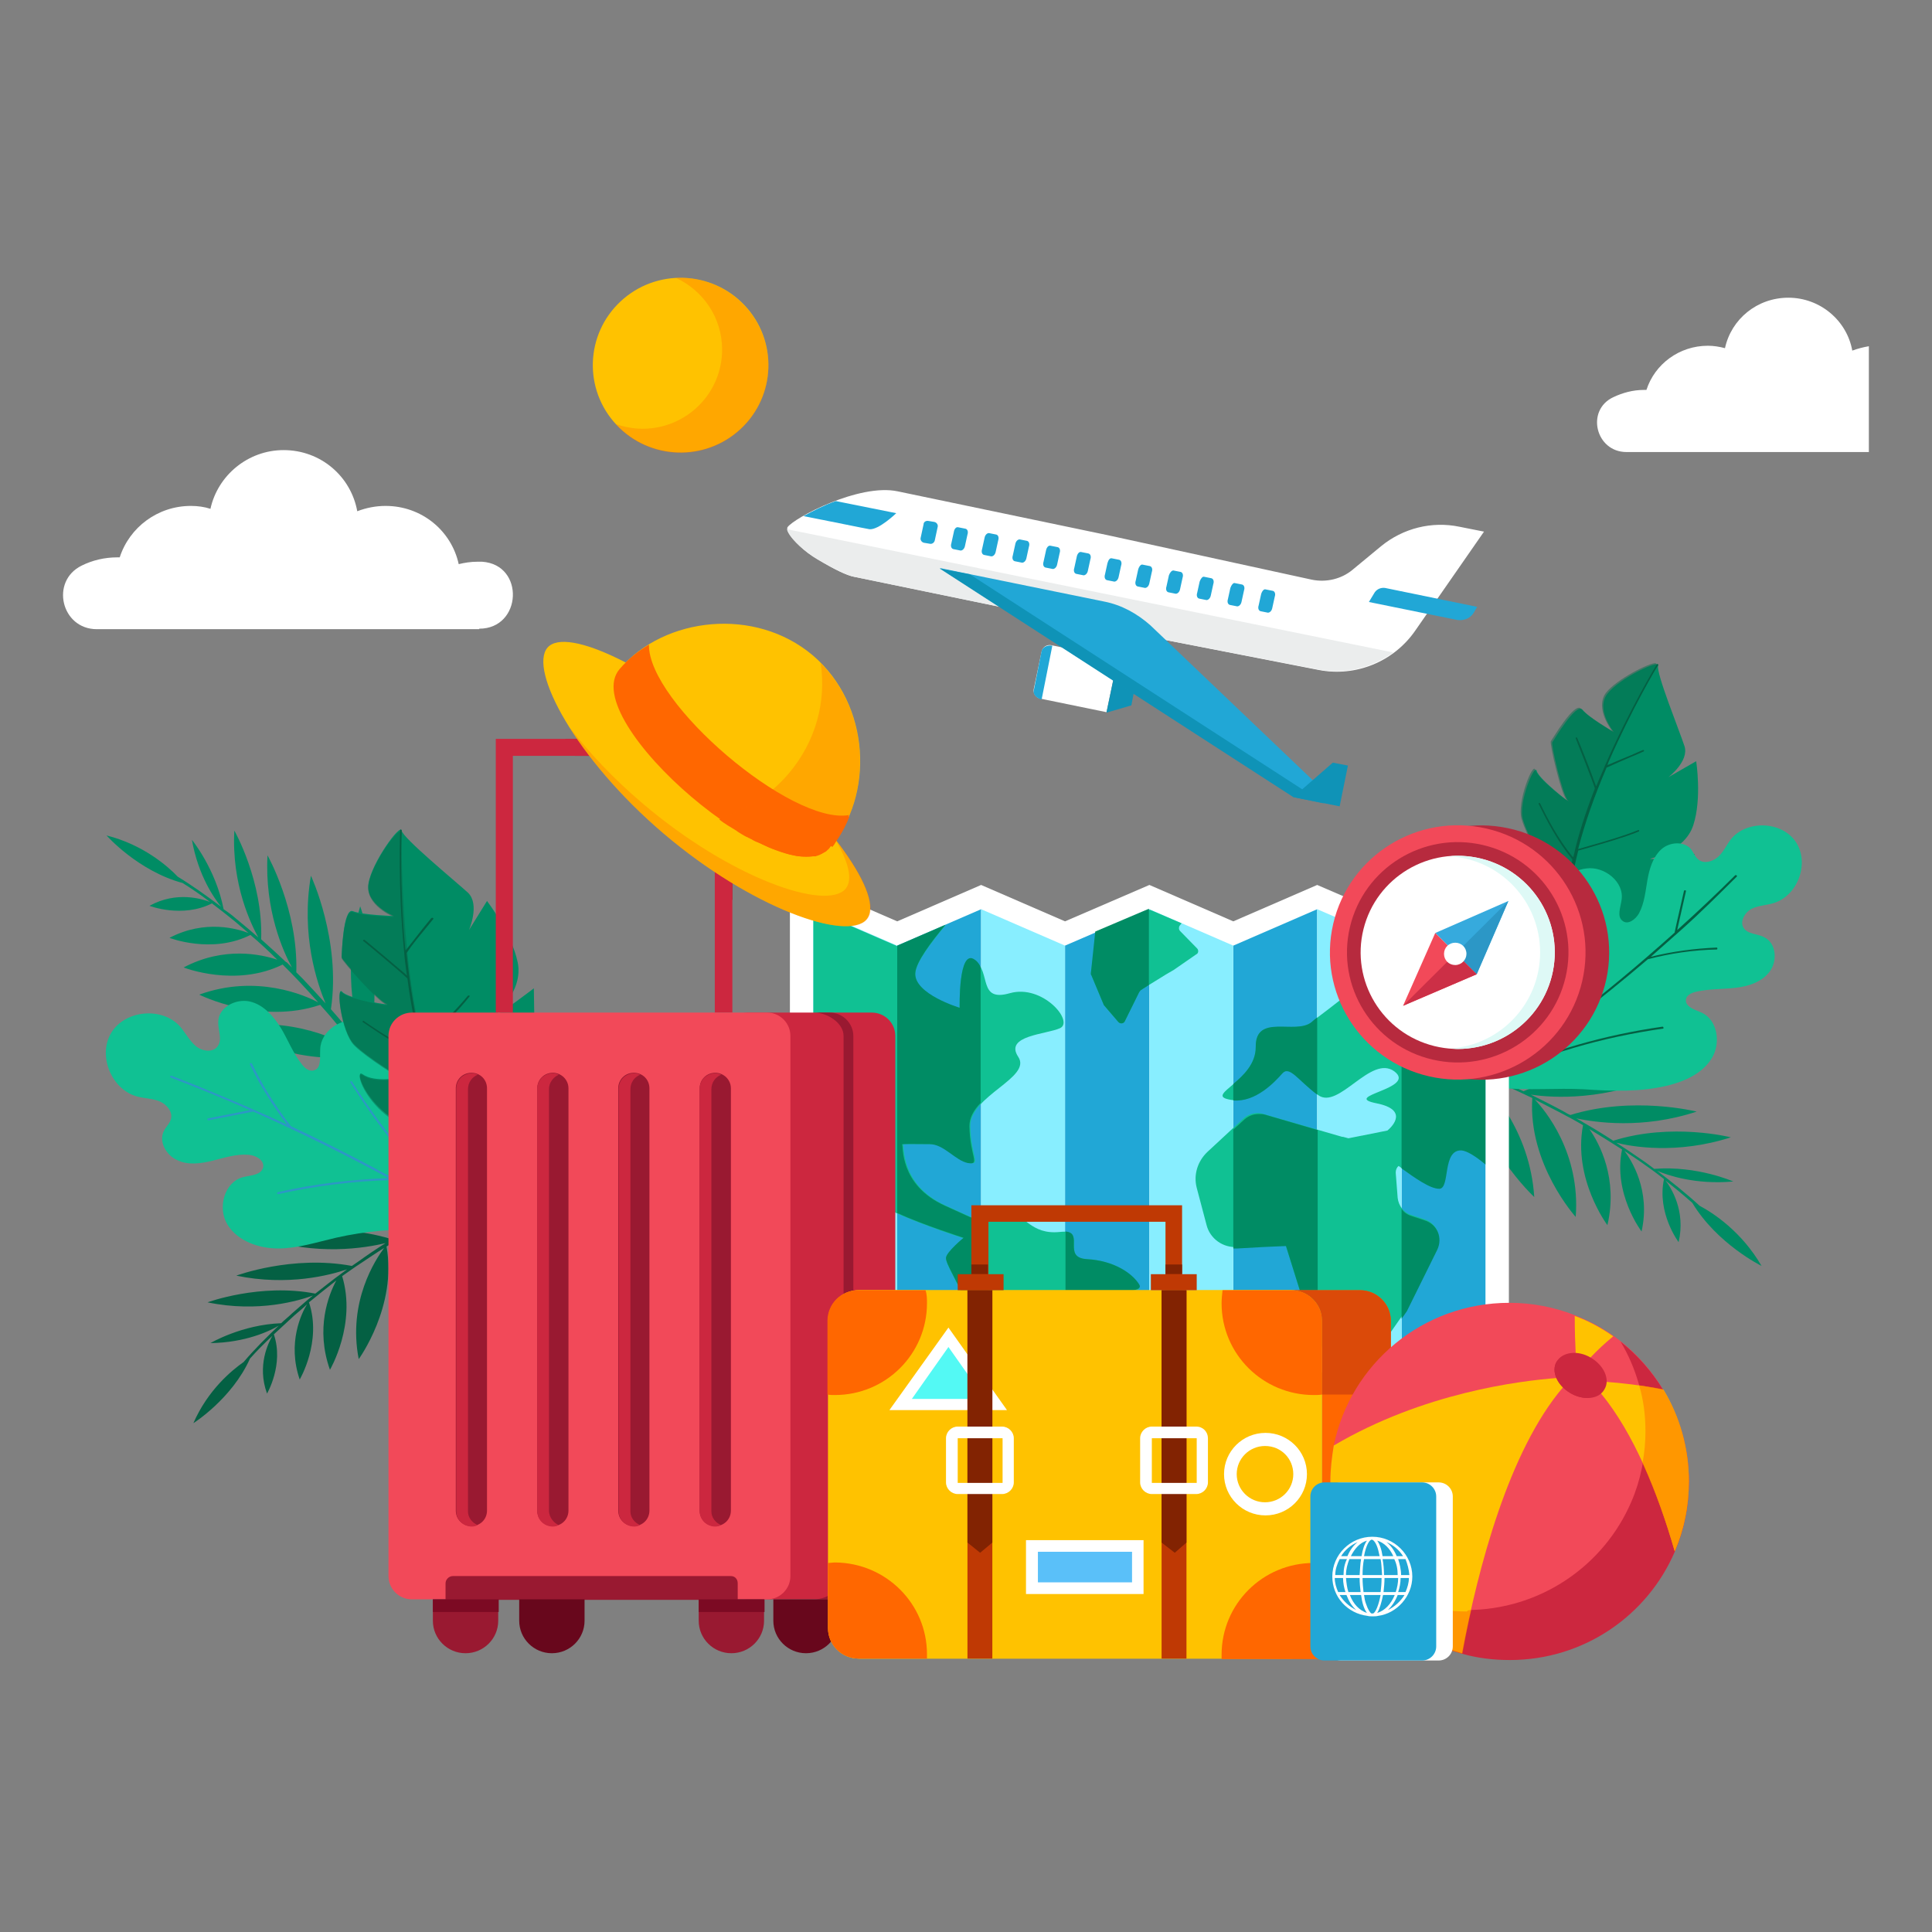 <svg width="306" height="306" viewBox="0 0 306 306" fill="none" xmlns="http://www.w3.org/2000/svg">
<rect x="0" y="0" width="306" height="306" fill="#808080" stroke="none"/>
<g clip-path="url(#clip0_1124_1801)">
<path d="M256.522 163.685C246.479 169.835 236.359 169.604 233.114 169.296L233.886 169.604C236.436 170.603 238.908 171.679 241.303 172.832C251.887 168.22 263.553 170.142 263.553 170.142C254.436 174.37 246.016 173.909 242.462 173.371C244.161 174.216 245.861 175.062 247.561 175.984C247.947 176.215 248.333 176.445 248.72 176.599C258.685 173.524 268.729 176.061 268.729 176.061C260.076 178.905 252.66 177.752 249.647 177.137C250.033 177.368 250.419 177.521 250.728 177.752C252.351 178.675 253.973 179.674 255.518 180.673C264.789 177.752 274.137 180.135 274.137 180.135C265.561 182.902 258.299 181.596 255.982 180.981C257.295 181.826 258.686 182.749 259.999 183.671C260.694 184.132 261.389 184.67 262.007 185.132C268.806 184.593 274.523 187.13 274.523 187.13C268.497 187.668 264.093 186.131 262.471 185.439C264.789 187.207 267.106 189.052 269.192 190.974C271.355 192.127 275.836 195.048 279.004 200.505C279.004 200.505 271.973 197.046 268.033 190.512C266.643 189.282 265.252 188.129 263.784 186.976C264.634 188.053 267.029 191.742 265.87 196.739C265.87 196.739 262.394 192.127 263.553 186.746C262.317 185.746 261.003 184.824 259.69 183.902C258.917 183.364 258.067 182.825 257.295 182.287C258.376 183.748 261.467 188.514 259.999 195.048C259.999 195.048 255.441 189.052 256.909 182.057C255.209 180.981 253.509 179.904 251.732 178.828C253.355 181.134 256.291 186.669 254.591 194.048C254.591 194.048 249.106 186.746 250.728 178.213C249.569 177.521 248.411 176.907 247.252 176.292C245.861 175.6 244.47 174.831 243.08 174.139C244.702 175.83 250.342 182.595 249.569 192.742C249.569 192.742 241.998 184.363 242.694 173.909C239.758 172.525 236.822 171.141 233.732 169.988L233.5 169.911C235.818 172.064 242.307 178.905 243.003 189.59C243.003 189.59 233.732 181.057 232.728 169.604L231.955 169.296C231.646 169.22 231.337 169.066 231.105 168.989L230.178 168.682L226.624 167.452C225.466 166.99 224.23 166.683 222.993 166.375L219.362 165.299L219.517 164.531L223.148 165.607C224.384 165.991 225.62 166.299 226.779 166.76L230.333 167.99L231.26 168.297C231.569 168.374 231.878 168.528 232.11 168.682L232.341 168.758C243.234 162.532 256.522 163.685 256.522 163.685Z" fill="#008C64"/>
<path d="M248.488 149.157C248.874 149.311 258.917 151.155 261.003 147.389L254.282 146.851C254.282 146.851 262.162 146.851 263.398 144.698C264.634 142.546 268.42 135.243 268.42 135.243C268.42 135.243 262.085 136.243 261.312 136.012C261.312 136.012 266.797 134.936 268.188 130.708C269.578 126.48 268.651 120.561 268.651 120.561L264.248 123.098C264.248 123.098 267.57 120.561 266.797 118.179C266.025 115.796 262.239 106.494 262.625 105.418C263.012 104.342 256.445 107.417 254.591 109.877C252.66 112.336 255.595 115.949 255.595 115.949C255.595 115.949 251.578 113.643 250.651 112.413C249.647 111.183 246.093 117.256 245.861 117.564C245.629 117.871 247.483 125.942 248.333 126.788C249.183 127.633 243.698 123.406 243.389 122.099C243.08 120.792 240.376 127.249 241.226 129.863C241.998 132.553 244.857 137.473 244.857 137.473C244.857 137.473 241.148 136.32 240.144 134.398C239.14 132.246 236.977 143.93 248.488 149.157Z" fill="#008C64"/>
<path opacity="0.49" d="M239.912 134.244C240.839 136.243 244.625 137.319 244.625 137.319C244.625 137.319 241.767 132.399 240.994 129.709C240.221 127.018 242.848 120.561 243.157 121.945C243.466 123.252 248.874 127.48 248.101 126.634C247.252 125.789 245.398 117.717 245.629 117.41C245.861 117.102 249.415 111.03 250.419 112.26C251.423 113.489 255.364 115.796 255.364 115.796C255.364 115.796 252.505 112.26 254.359 109.723C256.059 107.571 261.235 104.957 262.239 105.034L262.394 105.264C262.394 105.264 244.78 135.858 249.183 149.234C248.72 149.157 248.411 149.08 248.333 149.08C236.822 144.007 238.985 132.322 239.912 134.244Z" fill="#076D4D"/>
<path d="M248.951 149.157C249.028 149.157 249.106 149.08 249.106 149.003C248.256 145.236 248.488 140.47 249.956 134.782V134.705H250.033C250.574 134.551 251.114 134.398 251.655 134.244C254.282 133.475 257.063 132.707 259.535 131.707C259.613 131.707 259.613 131.63 259.613 131.554C259.613 131.477 259.535 131.477 259.535 131.477C259.535 131.477 259.535 131.477 259.458 131.477C256.986 132.476 254.282 133.245 251.578 134.013C251.114 134.167 250.728 134.244 250.265 134.398L249.956 134.475L250.033 134.167C251.037 130.324 252.505 126.096 254.436 121.637V121.561H254.514C255.672 121.023 257.063 120.408 258.531 119.793C259.149 119.562 259.767 119.255 260.308 119.024C260.308 119.024 260.385 119.024 260.385 118.947V118.87C260.385 118.793 260.308 118.793 260.308 118.793C260.308 118.793 260.308 118.793 260.231 118.793C259.613 119.024 258.994 119.331 258.454 119.562C257.295 120.023 256.059 120.561 254.977 121.023L254.591 121.176L254.745 120.715C258.531 112.106 262.548 105.418 262.625 105.341V105.264C262.625 105.264 262.625 105.188 262.548 105.188C262.548 105.188 262.548 105.188 262.471 105.188C262.394 105.188 262.394 105.187 262.394 105.264C262.316 105.341 258.067 112.413 254.205 121.253C253.818 122.252 253.355 123.175 252.969 124.174L252.814 124.559L252.66 124.174C251.964 122.176 250.033 117.333 249.801 116.872C249.801 116.795 249.724 116.795 249.724 116.795H249.647L249.569 116.872V116.948C249.878 117.717 252.273 123.79 252.582 124.789V124.866V124.943C251.114 128.709 249.956 132.322 249.26 135.474L249.183 135.781L248.951 135.551C246.788 132.86 245.166 129.786 243.93 127.249L243.852 127.172H243.775C243.698 127.172 243.698 127.249 243.698 127.326C245.011 130.016 246.711 133.245 248.951 136.012L249.029 136.089V136.243C247.947 141.316 247.792 145.621 248.565 149.08C248.797 149.157 248.874 149.157 248.951 149.157Z" fill="#046043"/>
<path d="M243.003 151.309C243.543 148.465 243.852 145.544 245.011 142.93C246.17 140.317 248.411 137.857 251.269 137.549C254.127 137.165 257.295 139.702 256.831 142.546C256.677 143.699 256.059 145.159 256.986 145.851C257.836 146.543 259.072 145.621 259.613 144.621C260.462 143.007 260.617 141.162 260.926 139.394C261.235 137.626 261.776 135.781 263.089 134.552C264.402 133.322 266.797 133.168 267.879 134.552C268.265 135.09 268.497 135.781 269.038 136.166C269.888 136.858 271.278 136.473 272.128 135.705C272.978 134.936 273.441 133.86 274.137 132.937C276.609 129.863 282.171 130.016 284.412 133.322C286.652 136.627 284.798 141.777 281.012 143.007C279.854 143.391 278.54 143.391 277.459 143.93C276.377 144.468 275.527 145.928 276.145 146.927C276.763 148.004 278.386 147.85 279.467 148.465C281.321 149.387 281.553 152.155 280.317 153.846C279.081 155.537 276.918 156.229 274.832 156.459C272.746 156.69 270.66 156.613 268.651 157.074C267.956 157.228 267.106 157.612 267.029 158.304C266.875 159.457 268.42 159.918 269.501 160.38C272.051 161.533 272.592 165.222 271.124 167.605C269.656 169.988 266.952 171.218 264.248 171.91C259.844 172.986 255.364 172.832 250.883 172.525C246.556 172.294 241.998 172.755 237.749 172.294C231.723 171.679 236.977 166.76 238.522 163.839C240.685 159.995 242.153 155.691 243.003 151.309Z" fill="#10C193"/>
<path d="M263.398 162.916C263.553 162.916 263.475 162.609 263.321 162.609C254.205 163.916 245.475 166.375 237.131 170.219C245.398 164.531 253.355 158.458 261.003 151.924C264.557 151.002 268.188 150.464 271.896 150.387C272.051 150.387 272.051 150.079 271.896 150.079C268.342 150.233 264.866 150.694 261.467 151.54C263.089 150.079 264.711 148.696 266.334 147.235C269.347 144.545 272.205 141.7 275.064 138.856C275.218 138.703 274.986 138.549 274.832 138.626C271.819 141.624 268.806 144.468 265.638 147.312C266.102 145.236 266.566 143.238 267.029 141.162C267.106 141.009 266.797 140.932 266.72 141.085C266.256 143.238 265.716 145.39 265.252 147.619C265.252 147.619 265.252 147.619 265.252 147.696C259.69 152.693 253.973 157.459 248.024 161.994C250.11 156.921 251.655 151.617 252.737 146.236C252.737 146.082 252.505 146.005 252.428 146.159C251.346 151.693 249.724 157.151 247.561 162.378C245.784 163.762 244.007 165.069 242.153 166.375C238.908 168.681 235.586 170.988 232.264 173.14C232.11 173.217 232.264 173.524 232.419 173.37C233.423 172.679 234.504 171.987 235.509 171.295H235.586C244.47 166.913 253.741 164.3 263.398 162.916Z" fill="#046043"/>
<path d="M47.16 189.436C56.971 194.048 66.165 192.818 69.1 192.204L68.482 192.588C66.242 193.741 64.156 194.971 62.07 196.278C51.95 193.126 41.443 196.047 41.443 196.047C50.173 198.968 57.821 197.661 61.066 196.893C59.598 197.815 58.13 198.814 56.74 199.814C56.431 200.044 56.044 200.275 55.735 200.505C46.31 198.737 37.426 202.043 37.426 202.043C45.615 203.734 52.259 201.966 54.963 201.043C54.654 201.274 54.345 201.505 54.036 201.735C52.645 202.735 51.332 203.811 49.941 204.887C41.211 203.196 32.868 206.271 32.868 206.271C40.979 207.962 47.469 205.963 49.555 205.194C48.396 206.117 47.314 207.116 46.233 208.039C45.692 208.577 45.074 209.038 44.533 209.576C38.276 209.807 33.331 212.728 33.331 212.728C38.894 212.651 42.756 210.806 44.147 209.96C42.215 211.805 40.284 213.727 38.584 215.725C36.73 217.032 32.945 220.107 30.627 225.411C30.627 225.411 36.73 221.568 39.589 215.187C40.67 213.957 41.907 212.728 43.143 211.575C42.525 212.651 40.67 216.264 42.293 220.722C42.293 220.722 44.997 216.11 43.374 211.344C44.456 210.345 45.538 209.345 46.619 208.346C47.314 207.731 48.01 207.193 48.628 206.578C47.778 207.962 45.46 212.651 47.469 218.493C47.469 218.493 51.023 212.497 48.937 206.271C50.327 205.118 51.795 203.964 53.263 202.811C52.027 205.118 49.941 210.421 52.259 216.955C52.259 216.955 56.508 209.73 54.19 202.12C55.194 201.428 56.121 200.736 57.203 200.044C58.362 199.275 59.598 198.43 60.834 197.661C59.521 199.429 55.04 206.117 56.817 215.264C56.817 215.264 62.92 206.886 61.22 197.431C63.77 195.816 66.319 194.356 69.023 192.972L69.178 192.895C67.246 195.048 62.07 201.966 62.534 211.882C62.534 211.882 70.105 203.196 69.873 192.588L70.491 192.204C70.723 192.05 71.032 191.896 71.264 191.819L72.036 191.435L75.126 189.974C76.131 189.436 77.212 189.052 78.294 188.591L81.461 187.284L81.23 186.669L77.985 188.053C76.903 188.514 75.822 188.975 74.817 189.436L71.65 190.974L70.877 191.358C70.646 191.512 70.337 191.665 70.105 191.742L69.873 191.819C59.289 187.053 47.16 189.436 47.16 189.436Z" fill="#046043"/>
<path d="M57.049 143.545C53.881 154.307 56.662 163.531 57.744 166.452L57.28 165.837C55.735 163.762 54.113 161.763 52.413 159.842C54.036 148.926 49.246 138.703 49.246 138.703C47.623 148.157 50.25 155.767 51.563 158.919C50.327 157.535 49.091 156.229 47.855 154.922C47.546 154.614 47.237 154.307 46.928 153.999C47.237 144.083 42.37 135.474 42.37 135.474C41.907 144.16 44.842 150.694 46.233 153.231C45.924 152.923 45.692 152.693 45.383 152.385C45.383 152.385 45.383 152.385 45.306 152.385C43.992 151.155 42.679 149.925 41.366 148.772C41.675 139.548 37.117 131.554 37.117 131.554C36.653 140.163 39.821 146.466 40.902 148.465C39.743 147.466 38.584 146.466 37.348 145.467C36.73 144.929 36.112 144.468 35.417 144.007C34.181 137.626 30.395 133.014 30.395 133.014C31.4 138.703 33.949 142.315 35.031 143.622C32.79 141.931 30.55 140.317 28.155 138.856C26.533 137.165 22.67 133.783 16.876 132.322C16.876 132.322 21.82 137.934 28.928 139.856C30.395 140.778 31.863 141.777 33.254 142.853C32.018 142.392 28 141.085 23.674 143.468C23.674 143.468 28.85 145.467 33.563 143.084C34.799 144.006 35.958 144.929 37.194 145.928C37.889 146.543 38.662 147.158 39.357 147.773C37.735 147.158 32.559 145.544 26.842 148.542C26.842 148.542 33.563 151.155 39.666 148.081C41.134 149.31 42.525 150.617 43.915 152.001C41.366 151.155 35.494 149.849 29.082 153.231C29.082 153.231 37.271 156.459 44.765 152.77C45.692 153.692 46.542 154.538 47.392 155.46C48.396 156.536 49.4 157.612 50.405 158.765C48.396 157.689 40.67 154.23 31.554 157.535C31.554 157.535 41.211 162.378 50.714 159.15C52.8 161.456 54.731 163.839 56.585 166.375L56.74 166.529C54.19 164.915 46.233 160.764 36.035 162.763C36.035 162.763 46.233 169.143 57.203 167.144L57.667 167.759C57.821 167.99 58.053 168.22 58.207 168.451L58.748 169.22L60.757 172.141C61.452 173.14 62.07 174.139 62.688 175.138L64.62 178.213L65.238 177.906L63.306 174.831C62.688 173.832 62.07 172.756 61.298 171.756L59.212 168.758L58.671 167.99C58.517 167.759 58.285 167.528 58.13 167.298L57.976 167.144C61.452 155.537 57.049 143.545 57.049 143.545Z" fill="#008C64"/>
<path d="M53.186 196.047C50.173 196.739 47.16 197.738 44.07 197.738C40.979 197.738 37.657 196.585 36.035 193.972C34.413 191.358 35.494 187.207 38.507 186.438C39.743 186.131 41.366 186.131 41.675 184.901C41.907 183.748 40.516 182.979 39.357 182.902C37.426 182.749 35.572 183.364 33.717 183.825C31.863 184.286 29.777 184.593 28.078 183.748C26.301 182.979 25.065 180.75 25.992 179.059C26.301 178.444 26.919 177.906 27.073 177.214C27.382 176.061 26.378 174.908 25.297 174.447C24.215 173.986 22.902 173.986 21.743 173.678C17.648 172.602 15.408 167.144 17.648 163.531C19.889 159.918 25.76 159.457 28.541 162.609C29.391 163.608 30.009 164.838 31.013 165.684C32.018 166.529 33.795 166.76 34.49 165.684C35.263 164.608 34.49 163.147 34.567 161.763C34.644 159.534 37.348 158.151 39.511 158.612C41.675 159.073 43.297 160.918 44.456 162.763C45.615 164.684 46.387 166.76 47.778 168.528C48.241 169.143 48.937 169.758 49.709 169.527C50.945 169.22 50.636 167.452 50.714 166.222C50.791 163.224 54.113 161.148 57.048 161.533C59.984 161.917 62.456 164.069 64.233 166.376C67.169 170.142 68.946 174.6 70.645 179.059C72.268 183.364 74.663 187.591 76.053 191.896C78.062 197.969 70.954 194.971 67.478 194.74C62.688 194.586 57.898 194.971 53.186 196.047Z" fill="#10C193"/>
<path d="M55.735 171.295C55.658 171.142 55.426 171.295 55.503 171.449C60.679 179.674 66.86 187.13 74.276 193.587C65.16 187.976 55.735 182.902 46.078 178.367C43.683 175.292 41.597 171.987 39.898 168.451C39.821 168.297 39.511 168.374 39.589 168.605C41.211 171.987 43.22 175.139 45.46 178.137C43.374 177.137 41.211 176.215 39.125 175.292C35.185 173.601 31.168 171.91 27.151 170.373C26.996 170.296 26.842 170.603 27.073 170.68C31.245 172.295 35.417 173.986 39.589 175.831C37.348 176.292 35.185 176.676 32.945 177.137C32.79 177.137 32.79 177.445 33.022 177.445C35.34 176.984 37.657 176.522 40.052 176.061C40.052 176.061 40.052 176.061 40.13 176.061C47.392 179.29 54.576 182.826 61.529 186.592C55.658 186.823 49.786 187.515 43.992 188.821C43.838 188.898 43.838 189.129 44.07 189.129C49.941 187.822 55.967 187.053 62.07 186.9C64.156 188.053 66.242 189.206 68.328 190.436C72.036 192.588 75.667 194.817 79.221 197.123C79.375 197.2 79.607 196.97 79.375 196.893C78.294 196.201 77.135 195.432 75.976 194.74C75.976 194.74 75.976 194.663 75.899 194.663C67.864 187.822 61.22 179.981 55.735 171.295Z" fill="#2C97C6"/>
<path d="M73.118 179.828C73.504 179.828 84.011 176.368 83.933 171.756L77.29 174.677C77.29 174.677 84.706 170.603 84.706 167.99C84.706 165.376 84.552 156.536 84.552 156.536C84.552 156.536 79.144 160.687 78.294 160.918C78.294 160.918 82.929 157.074 82.002 152.462C81.075 147.85 77.135 142.7 77.135 142.7L74.277 147.312C74.277 147.312 76.053 143.238 74.122 141.393C72.191 139.625 63.77 132.707 63.615 131.554C63.461 130.324 58.903 136.55 58.362 139.932C57.821 143.238 62.379 145.083 62.379 145.083C62.379 145.083 57.435 144.929 55.89 144.314C54.345 143.699 54.113 151.155 54.113 151.617C54.113 152.001 59.984 158.612 61.22 158.996C62.456 159.38 55.117 158.227 54.19 157.074C53.186 155.998 54.036 163.378 56.121 165.453C58.207 167.528 63.461 170.68 63.461 170.68C63.461 170.68 59.366 171.526 57.435 170.142C55.504 168.758 59.675 180.827 73.118 179.828Z" fill="#008C64"/>
<path opacity="0.49" d="M57.435 170.296C59.366 171.679 63.461 170.834 63.461 170.834C63.461 170.834 58.207 167.682 56.121 165.607C54.036 163.531 53.186 156.075 54.19 157.228C55.194 158.304 62.456 159.534 61.22 159.15C59.984 158.765 54.113 152.155 54.113 151.77C54.113 151.386 54.345 143.853 55.89 144.468C57.435 145.083 62.379 145.236 62.379 145.236C62.379 145.236 57.821 143.392 58.362 140.086C58.825 137.165 62.302 132.092 63.383 131.631L63.615 131.784C63.615 131.784 62.92 169.45 73.89 179.828C73.427 179.981 73.04 180.058 73.04 180.058C59.521 180.981 55.504 168.912 57.435 170.296Z" fill="#076D4D"/>
<path d="M73.581 179.674C73.659 179.597 73.659 179.52 73.581 179.443C70.877 176.368 68.637 171.756 67.014 165.684V165.607L67.092 165.53C67.478 165.145 67.942 164.684 68.328 164.3C70.414 162.224 72.577 160.072 74.354 157.843C74.431 157.766 74.354 157.689 74.354 157.689C74.354 157.689 74.276 157.612 74.199 157.689C74.199 157.689 74.199 157.689 74.122 157.689C72.345 159.841 70.182 161.994 68.096 164.069C67.71 164.377 67.401 164.761 67.092 165.069L66.86 165.299L66.783 164.992C65.701 160.918 64.929 156.229 64.388 151.002V150.925L64.465 150.848C65.238 149.695 66.242 148.465 67.323 147.158C67.787 146.62 68.173 146.082 68.637 145.544V145.467C68.637 145.467 68.637 145.39 68.56 145.39C68.56 145.39 68.482 145.313 68.405 145.39C68.405 145.39 68.405 145.39 68.328 145.39C67.864 145.928 67.478 146.466 67.014 147.004C66.165 148.08 65.315 149.157 64.542 150.156L64.233 150.54L64.156 150.002C63.229 140.009 63.615 131.631 63.615 131.554V131.477L63.538 131.4H63.461C63.383 131.4 63.383 131.477 63.383 131.477C63.383 131.554 62.997 140.394 64.001 150.694C64.079 151.847 64.233 152.923 64.388 154.076L64.465 154.538L64.156 154.23C62.456 152.77 58.13 149.157 57.744 148.849C57.744 148.849 57.667 148.849 57.589 148.849C57.589 148.849 57.589 148.849 57.512 148.926V149.003C57.512 149.003 57.512 149.08 57.589 149.08C58.285 149.618 63.615 154.076 64.465 154.922L64.542 154.999V155.076C65.083 159.38 65.933 163.301 66.86 166.683L66.937 167.067L66.628 166.913C63.229 165.453 60.139 163.454 57.589 161.686H57.512C57.512 161.686 57.435 161.686 57.435 161.763C57.435 161.84 57.435 161.917 57.512 161.917C60.216 163.762 63.383 165.914 66.937 167.298H67.014L67.092 167.452C68.637 172.755 70.8 176.83 73.272 179.674C73.504 179.674 73.504 179.674 73.581 179.674Z" fill="#046043"/>
<path d="M208.624 217.032L195.336 222.797L182.048 217.032L168.683 222.797L155.395 217.032L142.107 222.797L125.111 215.418V138.549L142.107 145.928L155.395 140.163L168.683 145.928L182.048 140.163L195.336 145.928L208.624 140.163L221.989 145.928L238.985 138.549V215.418L221.989 222.797L208.624 217.032Z" fill="white"/>
<path d="M155.395 144.007L142.107 149.772V218.877L155.395 213.189V144.007Z" fill="#21A7D6"/>
<path d="M128.819 144.007V213.189L142.107 218.877V149.772L128.819 144.007Z" fill="#88EEFF"/>
<path d="M182.048 144.007L168.683 149.772V218.877L182.048 213.189V144.007Z" fill="#21A7D6"/>
<path d="M155.395 144.007V213.189L168.683 218.877V149.772L155.395 144.007Z" fill="#88EEFF"/>
<path d="M208.624 144.007L195.336 149.772V218.877L208.624 213.189V144.007Z" fill="#21A7D6"/>
<path d="M182.048 144.007V213.189L195.336 218.877V149.772L182.048 144.007Z" fill="#88EEFF"/>
<path d="M235.277 144.007L221.989 149.772V218.877L235.277 213.189V144.007Z" fill="#21A7D6"/>
<path d="M208.624 144.007V213.189L221.989 218.877V149.772L208.624 144.007Z" fill="#88EEFF"/>
<path d="M189.619 150.233L186.915 147.466C186.683 147.235 186.683 146.851 186.838 146.62L187.147 146.236L182.125 144.083L173.627 147.696L172.777 154.153C172.777 154.307 172.777 154.384 172.855 154.461L174.013 157.228L174.786 159.073C174.786 159.15 174.863 159.227 174.863 159.227L177.104 161.84C177.413 162.225 178.031 162.148 178.185 161.687L180.426 157.151C180.503 157.074 180.58 156.921 180.657 156.844L181.739 156.152L184.597 154.384L185.911 153.615L189.465 151.155C189.851 151.002 189.851 150.464 189.619 150.233Z" fill="#10C193"/>
<path d="M172.159 199.429C167.91 199.199 172.391 194.586 167.833 195.125C163.275 195.586 162.348 192.357 159.567 191.896C156.863 191.435 154.854 193.126 154.777 193.203C154.236 192.972 152.845 192.357 149.832 190.974C142.493 187.668 143.266 181.365 143.034 181.288C142.802 181.134 145.043 181.211 147.36 181.211C149.678 181.211 151.455 183.825 153.463 184.209C155.472 184.517 153.773 183.21 153.695 178.367C153.618 173.524 163.507 170.68 161.266 167.375C159.026 163.993 165.747 163.839 167.91 162.84C170.151 161.763 165.129 155.844 159.953 157.305C154.854 158.765 157.017 154 154.391 152.078C151.764 150.156 151.996 159.688 151.996 159.688C151.996 159.688 144.811 157.536 144.965 154.23C145.043 152.462 147.515 149.234 149.755 146.543L142.107 149.849L128.819 144.083V177.522C130.21 181.134 130.905 184.209 132.373 185.67C134.536 187.745 135.772 182.826 135.772 182.826C135.772 182.826 137.008 189.359 140.33 191.281C143.729 193.28 152.614 196.124 152.614 196.124C152.614 196.124 149.91 198.353 149.832 199.275C149.755 200.198 151.687 203.119 152.845 205.963C154.004 208.807 156.785 208.5 158.871 210.191C159.798 210.883 159.412 212.804 158.64 214.726L168.683 219.031L168.915 218.954L171 213.881C171 213.881 177.876 212.881 176.022 208.423C174.168 203.888 181.43 205.271 180.348 203.58C179.344 201.658 176.408 199.66 172.159 199.429Z" fill="#10C193"/>
<path d="M221.989 149.772L219.208 148.619C217.045 150.54 215.654 152.232 216.349 152.77C218.358 154.384 210.246 159.842 207.697 161.917C205.07 163.993 198.812 160.533 198.89 165.837C198.967 171.141 190.855 173.371 194.641 174.139C198.426 174.985 201.825 171.372 203.062 169.988C204.298 168.605 205.534 171.064 208.778 173.447C212.023 175.83 217.122 166.99 220.83 169.681C224.539 172.448 212.178 173.601 218.049 174.754C222.993 175.753 220.676 178.29 219.749 179.059L213.568 180.289L212.718 180.058H212.641H212.564L200.126 176.445C199.817 176.368 199.508 176.292 199.199 176.292C198.349 176.292 197.576 176.599 196.958 177.137L194.641 179.289L191.241 182.441C189.696 183.902 189.001 186.054 189.542 188.129L191.087 193.971C191.628 196.201 193.714 197.661 195.954 197.507L200.049 197.277L203.602 197.123L206.152 205.271L207.774 210.268L208.624 212.958L216.504 216.34L218.281 213.804L219.44 212.189L222.762 207.424L227.552 197.738C228.479 195.893 227.552 193.741 225.62 193.126L223.534 192.434C222.298 192.05 221.526 190.974 221.371 189.744L221.062 185.746C221.062 185.285 221.217 184.901 221.526 184.67C223.457 186.054 226.393 188.283 227.938 188.129C229.637 187.976 228.324 181.903 231.414 182.057C232.264 182.134 233.655 182.979 235.2 184.286V143.93L221.989 149.772Z" fill="#10C193"/>
<path d="M172.777 154.153C172.777 154.307 172.777 154.384 172.855 154.461L174.013 157.228L174.786 159.073C174.786 159.15 174.863 159.227 174.863 159.227L177.104 161.84C177.413 162.225 178.031 162.148 178.185 161.686L180.426 157.151C180.503 157.074 180.58 156.921 180.657 156.844L181.739 156.152L181.971 155.998V143.93L173.473 147.543L172.777 154.153Z" fill="#008C64"/>
<path d="M154.391 152.001C151.764 150.079 151.996 159.611 151.996 159.611C151.996 159.611 144.811 157.459 144.965 154.153C145.043 152.385 147.515 149.157 149.755 146.466L142.107 149.772V192.127C146.124 193.971 152.614 196.047 152.614 196.047C152.614 196.047 149.91 198.276 149.832 199.198C149.755 200.121 151.687 203.042 152.845 205.886C153.386 207.27 154.313 207.885 155.318 208.346V192.741C154.931 192.972 154.7 193.203 154.622 193.203C154.082 192.972 152.691 192.357 149.678 190.974C142.339 187.668 143.111 181.365 142.879 181.288C142.648 181.134 144.888 181.211 147.206 181.211C149.523 181.211 151.3 183.825 153.309 184.209C155.318 184.516 153.618 183.21 153.541 178.367C153.541 176.983 154.236 175.83 155.318 174.677V153.231C155.163 152.77 154.854 152.308 154.391 152.001Z" fill="#008C64"/>
<path d="M172.159 199.429C168.219 199.199 171.696 195.278 168.76 195.048V218.877L168.992 218.8L171.078 213.727C171.078 213.727 177.954 212.727 176.099 208.269C174.245 203.734 181.507 205.117 180.426 203.426C179.344 201.658 176.408 199.66 172.159 199.429Z" fill="#008C64"/>
<path d="M198.89 165.837C198.89 168.528 196.881 170.373 195.336 171.68V174.293C198.89 174.601 201.903 171.372 203.061 170.065C204.22 168.682 205.534 171.065 208.624 173.371V161.148C208.238 161.456 207.929 161.687 207.697 161.917C205.147 163.916 198.812 160.457 198.89 165.837Z" fill="#008C64"/>
<path d="M199.353 176.445C198.503 176.445 197.731 176.753 197.113 177.291L195.336 178.905V197.738C195.568 197.738 195.799 197.738 196.031 197.738L200.126 197.507L203.68 197.354L206.229 205.502L207.851 210.498L208.701 213.112V178.982L200.28 176.522C199.971 176.445 199.662 176.445 199.353 176.445Z" fill="#008C64"/>
<path d="M221.989 149.772V185.055C223.921 186.438 226.547 188.36 228.015 188.283C229.715 188.129 228.401 182.057 231.492 182.211C232.341 182.287 233.732 183.133 235.277 184.44V144.083L221.989 149.772Z" fill="#008C64"/>
<path d="M225.62 193.28L223.534 192.588C222.839 192.357 222.298 191.973 221.989 191.435V208.884L222.839 207.654L227.629 197.969C228.556 196.047 227.629 193.895 225.62 193.28Z" fill="#008C64"/>
<path d="M254.609 154.071C256.385 143.089 248.878 132.754 237.841 130.987C226.805 129.219 216.418 136.689 214.641 147.671C212.865 158.652 220.372 168.987 231.409 170.755C242.446 172.522 252.833 165.052 254.609 154.071Z" fill="#B72A3E"/>
<path d="M250.593 155.428C253.133 144.596 246.367 133.767 235.481 131.24C224.595 128.713 213.712 135.445 211.172 146.276C208.632 157.108 215.398 167.937 226.284 170.464C237.17 172.991 248.053 166.259 250.593 155.428Z" fill="#F24959"/>
<path d="M247.959 154.799C250.162 145.415 244.303 136.03 234.871 133.837C225.439 131.645 216.007 137.475 213.804 146.86C211.6 156.244 217.46 165.629 226.892 167.822C236.323 170.014 245.755 164.184 247.959 154.799Z" fill="#B72A3E"/>
<path d="M245.804 154.511C247.845 146.311 242.817 138.017 234.575 135.987C226.333 133.957 217.998 138.959 215.957 147.16C213.917 155.36 218.944 163.654 227.186 165.684C235.428 167.714 243.764 162.712 245.804 154.511Z" fill="white"/>
<path d="M230.874 135.551C230.487 135.551 230.101 135.551 229.715 135.628C237.672 136.166 243.93 142.777 243.93 150.848C243.93 158.919 237.672 165.53 229.715 166.068C230.101 166.068 230.487 166.145 230.874 166.145C239.372 166.145 246.247 159.304 246.247 150.848C246.247 142.392 239.372 135.551 230.874 135.551Z" fill="#DEF9F6"/>
<path d="M233.887 154.307L238.908 142.7L227.32 147.773L233.887 154.307Z" fill="#36AADD"/>
<path d="M233.887 154.307L230.565 151.002L238.908 142.7L233.887 154.307Z" fill="#2C97C6"/>
<path d="M227.32 147.773L222.221 159.304L233.887 154.307L227.32 147.773Z" fill="#F24959"/>
<path d="M233.887 154.307L222.221 159.304L230.565 151.002L233.887 154.307Z" fill="#CC2F46"/>
<path d="M232.264 151.079C232.264 150.079 231.492 149.311 230.487 149.311C229.483 149.311 228.71 150.079 228.71 151.079C228.71 152.078 229.483 152.847 230.487 152.847C231.492 152.847 232.264 152.001 232.264 151.079Z" fill="white"/>
<path d="M101.625 117.026H89.496L91.041 119.716H103.479H113.291V140.855C114.218 141.47 115.145 142.008 115.994 142.546V117.026H101.625Z" fill="#991931"/>
<path d="M75.899 99.576C82.697 99.576 83.161 89.43 76.362 88.969C76.131 88.969 75.899 88.969 75.59 88.969C74.586 88.969 73.581 89.122 72.654 89.353C71.495 84.049 66.783 80.129 61.066 80.129C59.521 80.129 57.976 80.436 56.585 80.974C55.581 75.439 50.791 71.289 44.919 71.289C39.28 71.289 34.49 75.286 33.331 80.59C32.404 80.282 31.323 80.129 30.241 80.129C24.988 80.129 20.507 83.511 18.962 88.277C18.807 88.277 18.653 88.277 18.575 88.277C16.567 88.277 14.635 88.738 12.936 89.583C7.914 92.043 9.691 99.653 15.331 99.653H75.899V99.576Z" fill="white"/>
<path d="M296 54.839V71.596H257.604C252.737 71.596 251.114 64.985 255.518 62.91C256.986 62.218 258.608 61.757 260.385 61.757C260.54 61.757 260.617 61.757 260.771 61.757C262.085 57.683 265.948 54.762 270.506 54.762C271.433 54.762 272.36 54.915 273.21 55.146C274.214 50.534 278.308 47.152 283.253 47.152C288.274 47.152 292.523 50.764 293.373 55.53C294.223 55.223 295.073 54.992 296 54.839Z" fill="white"/>
<path d="M117.305 67.932C122.911 62.708 123.199 53.952 117.949 48.374C112.699 42.797 103.899 42.51 98.293 47.734C92.688 52.957 92.399 61.714 97.649 67.291C102.899 72.869 111.7 73.156 117.305 67.932Z" fill="#FFC200"/>
<path opacity="0.3" d="M107.805 44C107.574 44 107.265 44 107.033 44C111.359 45.999 114.372 50.303 114.372 55.377C114.372 62.295 108.733 67.906 101.78 67.906C100.234 67.906 98.767 67.599 97.453 67.138C100.003 69.982 103.711 71.75 107.805 71.75C115.454 71.75 121.711 65.523 121.711 57.913C121.711 50.303 115.454 44 107.805 44Z" fill="#FF6700"/>
<path d="M177.026 104.342L166.52 102.19C165.824 102.036 165.129 102.497 164.975 103.189L163.739 109.108C163.584 109.8 164.048 110.492 164.743 110.645L175.25 112.798L177.026 104.342Z" fill="white"/>
<path d="M166.674 102.267C165.902 102.113 165.129 102.497 164.975 103.112L163.738 109.339C163.584 109.953 164.125 110.568 164.975 110.799L166.674 102.267Z" fill="#21A7D6"/>
<path d="M177.027 104.342L180.117 106.956L179.19 111.721L175.25 112.875L177.027 104.342Z" fill="#0F93B7"/>
<path d="M142.184 77.822L175.327 84.74L207.774 91.812C210.015 92.274 212.409 91.736 214.186 90.275L218.744 86.508C222.221 83.664 226.779 82.511 231.183 83.434L235.045 84.202L224.152 99.884C220.753 104.803 214.727 107.263 208.856 106.11L171.464 98.808L135.308 91.351C134.227 91.198 132.141 90.198 129.514 88.584C128.433 87.969 127.506 87.277 126.733 86.508C124.802 84.74 124.57 83.818 124.724 83.511C125.729 82.05 136.081 76.516 142.184 77.822Z" fill="white"/>
<path d="M124.647 83.818C124.724 84.279 125.188 85.125 126.656 86.508C127.506 87.277 128.433 87.969 129.437 88.584C132.064 90.121 134.15 91.121 135.231 91.351L171.387 98.808L208.701 106.033C212.95 106.879 217.277 105.803 220.676 103.343L124.647 83.818Z" fill="#EBEDED"/>
<path d="M200.435 93.35L201.594 93.58C201.903 93.657 202.057 94.042 201.903 94.503L201.516 96.271C201.439 96.732 201.13 97.04 200.821 97.04L199.662 96.809C199.353 96.732 199.199 96.348 199.353 95.886L199.74 94.118C199.894 93.58 200.203 93.273 200.435 93.35Z" fill="#21A7D6"/>
<path d="M195.568 92.351L196.727 92.581C197.036 92.658 197.19 93.043 197.036 93.504L196.649 95.272C196.572 95.733 196.263 96.04 195.954 96.04L194.795 95.81C194.486 95.733 194.332 95.349 194.486 94.887L194.872 93.119C195.027 92.658 195.336 92.274 195.568 92.351Z" fill="#21A7D6"/>
<path d="M190.701 91.351L191.859 91.582C192.169 91.659 192.323 92.043 192.169 92.504L191.782 94.272C191.705 94.733 191.396 95.041 191.087 95.041L189.928 94.81C189.619 94.733 189.465 94.349 189.619 93.888L190.005 92.12C190.16 91.659 190.469 91.274 190.701 91.351Z" fill="#21A7D6"/>
<path d="M185.834 90.352L186.992 90.583C187.301 90.659 187.456 91.044 187.301 91.505L186.915 93.273C186.838 93.734 186.529 94.042 186.22 94.042L185.061 93.811C184.752 93.734 184.598 93.35 184.752 92.889L185.138 91.121C185.293 90.659 185.602 90.352 185.834 90.352Z" fill="#21A7D6"/>
<path d="M180.967 89.429L182.125 89.66C182.434 89.737 182.589 90.121 182.434 90.582L182.048 92.35C181.971 92.812 181.662 93.119 181.353 93.119L180.194 92.888C179.885 92.812 179.73 92.427 179.885 91.966L180.271 90.198C180.426 89.66 180.735 89.353 180.967 89.429Z" fill="#21A7D6"/>
<path d="M176.099 88.43L177.258 88.661C177.567 88.738 177.722 89.122 177.567 89.583L177.181 91.351C177.104 91.812 176.795 92.12 176.486 92.12L175.327 91.889C175.018 91.812 174.863 91.428 175.018 90.967L175.404 89.199C175.559 88.661 175.79 88.353 176.099 88.43Z" fill="#21A7D6"/>
<path d="M171.232 87.431L172.391 87.662C172.7 87.739 172.855 88.123 172.7 88.584L172.314 90.352C172.237 90.813 171.928 91.121 171.619 91.121L170.46 90.89C170.151 90.813 169.996 90.429 170.151 89.968L170.537 88.2C170.614 87.739 170.923 87.354 171.232 87.431Z" fill="#21A7D6"/>
<path d="M166.365 86.432L167.524 86.662C167.833 86.739 167.988 87.124 167.833 87.585L167.447 89.353C167.37 89.814 167.061 90.121 166.751 90.121L165.593 89.891C165.284 89.814 165.129 89.43 165.284 88.968L165.67 87.2C165.747 86.739 166.056 86.355 166.365 86.432Z" fill="#21A7D6"/>
<path d="M161.498 85.432L162.657 85.663C162.966 85.74 163.121 86.124 162.966 86.585L162.58 88.353C162.502 88.815 162.193 89.122 161.884 89.122L160.726 88.891C160.417 88.815 160.262 88.43 160.417 87.969L160.803 86.201C160.88 85.74 161.189 85.432 161.498 85.432Z" fill="#21A7D6"/>
<path d="M156.631 84.433L157.79 84.664C158.099 84.741 158.253 85.125 158.099 85.586L157.713 87.354C157.635 87.815 157.326 88.123 157.017 88.123L155.858 87.892C155.549 87.815 155.395 87.431 155.549 86.97L155.936 85.202C156.013 84.741 156.322 84.433 156.631 84.433Z" fill="#21A7D6"/>
<path d="M151.764 83.511L152.923 83.741C153.232 83.818 153.386 84.203 153.232 84.664L152.845 86.432C152.768 86.893 152.459 87.2 152.15 87.2L150.991 86.97C150.682 86.893 150.528 86.509 150.682 86.047L151.069 84.279C151.146 83.741 151.455 83.434 151.764 83.511Z" fill="#21A7D6"/>
<path d="M147.051 82.511L147.978 82.665C148.365 82.742 148.596 83.126 148.519 83.434L148.056 85.586C147.978 85.97 147.592 86.201 147.283 86.124L146.356 85.97C145.97 85.894 145.738 85.509 145.815 85.202L146.279 83.049C146.279 82.665 146.665 82.434 147.051 82.511Z" fill="#21A7D6"/>
<path d="M219.363 93.119L233.964 96.117L233.423 97.04C232.882 97.962 231.801 98.346 230.796 98.192L216.813 95.348L217.74 93.811C218.126 93.273 218.744 93.042 219.363 93.119Z" fill="#21A7D6"/>
<path d="M127.274 81.743C128.665 80.974 130.441 80.051 132.373 79.36L141.952 81.281C141.952 81.281 139.171 83.972 137.703 83.818C136.776 83.664 131.214 82.511 127.274 81.743Z" fill="#21A7D6"/>
<path d="M174.863 95.272L148.828 89.968L204.916 126.173L212.178 127.633L182.203 99.038C180.117 97.193 177.645 95.81 174.863 95.272Z" fill="#21A7D6"/>
<path d="M148.828 90.044L204.839 126.25L209.706 127.249L153.618 90.967L148.828 90.044Z" fill="#0F93B7"/>
<path d="M204.839 126.25L211.096 120.792L213.491 121.253L212.178 127.71L204.839 126.25Z" fill="#0F93B7"/>
<path d="M78.526 117.026V160.38H81.23V119.716H113.213V160.38H115.995V117.026H78.526Z" fill="#CC273F"/>
<path d="M118.544 160.38H138.09C140.098 160.38 141.798 161.994 141.798 164.07V249.625C141.798 251.623 140.176 253.315 138.09 253.315H118.544C116.535 253.315 114.836 251.7 114.836 249.625V164.07C114.913 162.071 116.535 160.38 118.544 160.38Z" fill="#CC273F"/>
<path d="M131.446 160.38H128.974C130.982 160.38 133.609 161.994 133.609 164.07V249.625C133.609 251.623 130.982 253.315 128.974 253.315H131.446C133.454 253.315 135.154 251.7 135.154 249.625V164.07C135.154 162.071 133.454 160.38 131.446 160.38Z" fill="#991931"/>
<path d="M121.48 160.38H65.238C63.229 160.38 61.529 161.994 61.529 164.07V249.625C61.529 251.623 63.152 253.315 65.238 253.315H121.48C123.488 253.315 125.188 251.7 125.188 249.625V164.07C125.188 162.071 123.566 160.38 121.48 160.38Z" fill="#F24959"/>
<path d="M115.763 249.625H71.727C71.109 249.625 70.568 250.163 70.568 250.778V253.391H116.844V250.778C116.844 250.086 116.381 249.625 115.763 249.625Z" fill="#991931"/>
<path d="M78.912 253.314H68.56V256.697C68.56 259.541 70.877 261.847 73.736 261.847C76.594 261.847 78.912 259.541 78.912 256.697V253.314Z" fill="#991931"/>
<path d="M92.586 253.314H82.234V256.697C82.234 259.541 84.552 261.847 87.41 261.847C90.269 261.847 92.586 259.541 92.586 256.697V253.314Z" fill="#68071C"/>
<path d="M132.914 253.314H122.484V256.697C122.484 259.541 124.802 261.847 127.66 261.847C130.519 261.847 132.836 259.541 132.836 256.697V253.314H132.914Z" fill="#68071C"/>
<path d="M78.989 253.314H68.56V255.313H78.989V253.314Z" fill="#7C0A23"/>
<path d="M121.093 253.314H110.664V256.697C110.664 259.541 112.982 261.847 115.84 261.847C118.699 261.847 121.016 259.541 121.016 256.697V253.314H121.093Z" fill="#991931"/>
<path d="M121.093 253.314H110.664V255.313H121.093V253.314Z" fill="#7C0A23"/>
<path d="M74.663 169.912C73.272 169.912 72.191 170.988 72.191 172.371V239.248C72.191 240.631 73.272 241.707 74.663 241.707C76.053 241.707 77.135 240.631 77.135 239.248V172.371C77.135 170.988 76.053 169.912 74.663 169.912Z" fill="#991931"/>
<path d="M87.564 169.912C86.174 169.912 85.092 170.988 85.092 172.371V239.248C85.092 240.631 86.174 241.707 87.564 241.707C88.955 241.707 90.037 240.631 90.037 239.248V172.371C90.037 170.988 88.878 169.912 87.564 169.912Z" fill="#991931"/>
<path d="M100.389 169.912C98.998 169.912 97.917 170.988 97.917 172.371V239.248C97.917 240.631 98.998 241.707 100.389 241.707C101.78 241.707 102.861 240.631 102.861 239.248V172.371C102.861 170.988 101.78 169.912 100.389 169.912Z" fill="#991931"/>
<path d="M113.291 169.912C111.9 169.912 110.818 170.988 110.818 172.371V239.248C110.818 240.631 111.9 241.707 113.291 241.707C114.681 241.707 115.763 240.631 115.763 239.248V172.371C115.763 170.988 114.604 169.912 113.291 169.912Z" fill="#991931"/>
<path d="M75.667 241.554C75.358 241.707 75.049 241.784 74.74 241.784C73.35 241.784 72.268 240.708 72.268 239.324V172.448C72.268 171.065 73.35 169.989 74.74 169.989C75.049 169.989 75.435 170.065 75.667 170.219C74.74 170.603 74.122 171.449 74.122 172.525V239.401C74.122 240.324 74.74 241.169 75.667 241.554Z" fill="#CC273F"/>
<path d="M88.492 241.554C88.183 241.707 87.874 241.784 87.565 241.784C86.174 241.784 85.092 240.708 85.092 239.324V172.448C85.092 171.065 86.174 169.989 87.565 169.989C87.874 169.989 88.26 170.065 88.492 170.219C87.642 170.603 86.947 171.449 86.947 172.525V239.401C87.024 240.324 87.642 241.169 88.492 241.554Z" fill="#CC273F"/>
<path d="M101.393 241.554C101.084 241.707 100.775 241.784 100.466 241.784C99.076 241.784 97.994 240.708 97.994 239.324V172.448C97.994 171.065 99.076 169.989 100.466 169.989C100.775 169.989 101.161 170.065 101.393 170.219C100.466 170.603 99.848 171.449 99.848 172.525V239.401C99.848 240.324 100.466 241.169 101.393 241.554Z" fill="#CC273F"/>
<path d="M114.218 241.554C113.909 241.707 113.6 241.784 113.291 241.784C111.9 241.784 110.818 240.708 110.818 239.324V172.448C110.818 171.065 111.9 169.989 113.291 169.989C113.6 169.989 113.986 170.065 114.218 170.219C113.291 170.603 112.673 171.449 112.673 172.525V239.401C112.673 240.324 113.291 241.169 114.218 241.554Z" fill="#CC273F"/>
<path d="M137.24 145.621C140.253 142.085 131.368 129.632 117.462 117.717C103.556 105.803 89.728 99.115 86.715 102.574C83.702 106.11 91.195 120.177 105.102 132.015C119.008 143.853 134.227 149.157 137.24 145.621Z" fill="#FFC200"/>
<path opacity="0.3" d="M132.064 132.553C134.381 136.397 135.154 139.318 133.918 140.778C130.905 144.314 115.763 139.164 101.779 127.249C97.144 123.329 93.204 119.101 90.191 115.181C93.436 120.408 98.612 126.481 105.179 132.092C119.162 143.93 134.304 149.157 137.317 145.621C139.017 143.622 136.854 138.626 132.064 132.553Z" fill="#FF6700"/>
<path d="M131.446 134.167C124.415 142.316 91.195 114.028 98.226 105.88C105.256 97.731 119.548 96.04 128.742 103.804C137.935 111.645 138.476 126.019 131.446 134.167Z" fill="#FFC200"/>
<path d="M102.784 102.113C101.084 103.112 99.539 104.342 98.148 105.956C91.118 114.105 124.415 142.392 131.368 134.244C132.682 132.707 133.686 130.939 134.459 129.094C125.342 130.708 102.629 111.337 102.784 102.113Z" fill="#FF6700"/>
<path d="M131.446 134.168C131.446 134.244 131.368 134.244 131.368 134.321C131.368 134.321 131.368 134.321 131.291 134.398C131.291 134.475 131.214 134.475 131.137 134.552C131.059 134.629 131.059 134.629 130.982 134.706C130.905 134.783 130.905 134.783 130.828 134.859C130.75 134.859 130.75 134.936 130.673 134.936C130.596 134.936 130.596 135.013 130.519 135.013C130.364 135.09 130.132 135.244 129.978 135.321C129.901 135.321 129.823 135.397 129.823 135.397C129.669 135.474 129.514 135.474 129.437 135.551C129.36 135.551 129.283 135.551 129.205 135.628C129.128 135.628 129.051 135.628 129.051 135.628C129.051 135.628 129.051 135.628 128.974 135.628C128.896 135.628 128.819 135.628 128.742 135.628C128.664 135.628 128.587 135.628 128.51 135.628C128.51 135.628 128.51 135.628 128.433 135.628C128.355 135.628 128.278 135.628 128.278 135.628C128.201 135.628 128.124 135.628 128.046 135.628C127.815 135.628 127.583 135.628 127.274 135.628C127.197 135.628 127.119 135.628 127.042 135.628C126.965 135.628 126.888 135.628 126.81 135.628C125.806 135.551 124.647 135.244 123.411 134.783C123.334 134.783 123.334 134.783 123.257 134.706C123.102 134.629 122.948 134.552 122.716 134.552C122.639 134.552 122.561 134.475 122.484 134.475C122.407 134.475 122.33 134.398 122.252 134.398C122.098 134.321 122.021 134.321 121.866 134.244C121.557 134.091 121.325 134.014 121.016 133.86C120.939 133.783 120.784 133.783 120.707 133.706C120.553 133.629 120.475 133.553 120.321 133.553C120.166 133.476 120.012 133.399 119.78 133.322C119.548 133.245 119.317 133.091 119.162 133.015C119.085 132.938 118.93 132.861 118.853 132.861C118.776 132.784 118.621 132.707 118.544 132.707C118.467 132.63 118.312 132.553 118.235 132.553C117.771 132.323 117.308 132.015 116.922 131.785C116.844 131.708 116.69 131.631 116.613 131.554C116.149 131.247 115.686 131.016 115.222 130.708C114.99 130.555 114.759 130.401 114.527 130.247C114.449 130.17 114.295 130.094 114.218 130.017L113.909 129.786C116.999 128.94 119.935 127.48 122.484 125.328C127.119 128.172 131.523 129.863 134.536 129.325C134.072 130.555 133.454 131.708 132.759 132.784C132.682 132.861 132.682 132.938 132.605 133.015C132.527 133.091 132.45 133.168 132.45 133.245C132.373 133.322 132.373 133.399 132.296 133.476C132.296 133.553 132.218 133.553 132.218 133.629C132.141 133.706 132.141 133.783 132.064 133.86C131.986 133.937 131.909 134.014 131.832 134.168C131.677 133.937 131.523 134.014 131.446 134.168Z" fill="#FF6700"/>
<path opacity="0.3" d="M129.978 105.034C130.905 111.107 129.205 117.487 124.879 122.56C121.866 126.096 118.003 128.402 113.831 129.555C121.016 134.706 128.51 137.627 131.446 134.244C138.09 126.404 137.935 113.029 129.978 105.034Z" fill="#FF6700"/>
<path d="M153.85 190.897V204.349H156.554V193.51H184.597V204.349H187.224V190.897H153.85Z" fill="#BF3904"/>
<path d="M220.289 209.192V257.85C220.289 260.54 218.126 262.693 215.422 262.693H204.529C207.233 262.693 209.396 260.54 209.396 257.85V209.192C209.396 206.501 207.233 204.349 204.529 204.349H215.422C218.049 204.349 220.289 206.501 220.289 209.192Z" fill="#FF6700"/>
<path d="M204.452 262.693H136.004C133.3 262.693 131.137 260.54 131.137 257.85V209.192C131.137 206.501 133.3 204.349 136.004 204.349H204.452C207.156 204.349 209.319 206.501 209.319 209.192V257.85C209.396 260.54 207.156 262.693 204.452 262.693Z" fill="#FFC200"/>
<path d="M209.396 209.192V257.85C209.396 260.54 207.233 262.693 204.529 262.693H136.081C133.377 262.693 131.214 260.54 131.214 257.85V209.192C131.214 206.501 133.377 204.349 136.081 204.349H204.529C207.156 204.349 209.396 206.501 209.396 209.192Z" fill="#FFC200"/>
<path d="M146.819 206.424C146.819 214.419 140.33 220.953 132.218 220.953C131.832 220.953 131.446 220.953 131.059 220.876V209.192C131.059 206.501 133.222 204.349 135.926 204.349H146.588C146.819 205.041 146.819 205.733 146.819 206.424Z" fill="#FF6700"/>
<path d="M146.819 262.001C146.819 262.231 146.819 262.462 146.819 262.692H136.004C133.3 262.692 131.137 260.54 131.137 257.85V247.549C131.523 247.549 131.909 247.472 132.295 247.472C140.33 247.549 146.819 254.006 146.819 262.001Z" fill="#FF6700"/>
<path d="M209.396 209.192V220.876C208.933 220.953 208.469 220.953 208.083 220.953C200.049 220.953 193.482 214.496 193.482 206.424C193.482 205.733 193.559 205.041 193.636 204.349H204.529C207.156 204.349 209.396 206.501 209.396 209.192Z" fill="#FF6700"/>
<path d="M209.396 247.626V262.769H193.482C193.482 262.539 193.482 262.308 193.482 262.078C193.482 254.083 199.971 247.549 208.083 247.549C208.469 247.549 208.933 247.549 209.396 247.626Z" fill="#FF6700"/>
<path d="M215.422 204.349H204.529C207.233 204.349 209.396 206.501 209.396 209.192V220.876H220.289V209.192C220.289 206.501 218.049 204.349 215.422 204.349Z" fill="#DB4A09"/>
<path d="M209.396 247.626V262.769H215.422C218.126 262.769 220.29 260.617 220.29 257.927V247.626C214.727 247.549 209.706 247.549 209.396 247.626Z" fill="#DB4A09"/>
<path d="M156.476 200.275H153.85V201.812H156.476V200.275Z" fill="#822302"/>
<path d="M187.224 200.275H184.597V201.812H187.224V200.275Z" fill="#822302"/>
<path d="M158.949 201.812H151.687V204.349H158.949V201.812Z" fill="#BF3904"/>
<path d="M189.542 201.812H182.28V204.349H189.542V201.812Z" fill="#BF3904"/>
<path d="M181.121 243.936H162.502V252.469H181.121V243.936Z" fill="white"/>
<path d="M179.299 250.62V245.778H164.389V250.62H179.299Z" fill="#5AC0F9"/>
<path d="M200.435 240.016C204.061 240.016 207.001 237.091 207.001 233.482C207.001 229.874 204.061 226.948 200.435 226.948C196.808 226.948 193.868 229.874 193.868 233.482C193.868 237.091 196.808 240.016 200.435 240.016Z" fill="white"/>
<path d="M204.838 233.482C204.838 235.942 202.83 237.94 200.358 237.94C197.885 237.94 195.877 235.942 195.877 233.482C195.877 231.022 197.885 229.024 200.358 229.024C202.907 229.024 204.838 231.022 204.838 233.482Z" fill="#FFC200"/>
<path d="M159.489 223.336L150.219 210.268L140.871 223.336H159.489Z" fill="white"/>
<path d="M144.424 221.568L150.219 213.343L156.013 221.568H144.424Z" fill="#53F9F4"/>
<path d="M157.172 204.349H153.232V262.693H157.172V204.349Z" fill="#BF3904"/>
<path d="M157.172 204.349V244.321L155.24 245.935L153.232 244.321V204.349H157.172Z" fill="#822302"/>
<path d="M158.717 225.949H151.687C150.682 225.949 149.832 226.795 149.832 227.794V234.789C149.832 235.788 150.682 236.634 151.687 236.634H158.717C159.721 236.634 160.571 235.788 160.571 234.789V227.794C160.571 226.795 159.721 225.949 158.717 225.949ZM158.717 234.866H151.687V227.794H158.794V234.866H158.717Z" fill="white"/>
<path d="M187.919 204.349H183.979V262.693H187.919V204.349Z" fill="#BF3904"/>
<path d="M187.919 204.349V244.321L186.065 245.935L183.979 244.321V204.349H187.919Z" fill="#822302"/>
<path d="M189.464 225.949H182.434C181.43 225.949 180.58 226.795 180.58 227.794V234.789C180.58 235.788 181.43 236.634 182.434 236.634H189.464C190.469 236.634 191.319 235.788 191.319 234.789V227.794C191.319 226.795 190.546 225.949 189.464 225.949ZM189.464 234.866H182.434V227.794H189.542V234.866H189.464Z" fill="white"/>
<path d="M267.493 234.635C267.493 238.556 266.72 242.322 265.252 245.704C260.926 255.774 250.883 262.846 239.14 262.846C236.513 262.846 234.041 262.462 231.569 261.847C219.594 258.542 210.71 247.626 210.71 234.635C210.71 232.714 210.942 230.792 211.251 228.947C213.877 216.033 225.311 206.347 239.063 206.347C242.694 206.347 246.17 207.039 249.338 208.269C251.501 209.115 253.587 210.191 255.441 211.498C258.608 213.727 261.312 216.648 263.321 219.953C266.025 224.335 267.493 229.331 267.493 234.635Z" fill="#F24959"/>
<path d="M263.398 220.107C261.621 217.186 259.304 214.572 256.677 212.497C259.149 216.648 260.617 221.567 260.617 226.794C260.617 230.715 259.844 234.481 258.377 237.864C254.05 247.933 244.007 255.005 232.264 255.005C229.637 255.005 227.165 254.621 224.693 254.006C220.985 253.007 217.586 251.239 214.65 248.933C218.358 255.236 224.384 259.925 231.569 261.924C233.964 262.615 236.513 262.923 239.14 262.923C250.883 262.923 260.926 255.851 265.252 245.781C266.72 242.399 267.493 238.632 267.493 234.712C267.493 229.331 266.025 224.335 263.398 220.107Z" fill="#CC273F"/>
<path opacity="0.47" d="M232.187 255.006C232.419 255.006 232.728 255.006 232.959 255.006C232.419 257.389 231.955 259.695 231.569 261.924C231.183 261.847 230.796 261.693 230.487 261.616C230.101 261.54 229.715 261.386 229.406 261.232C229.019 261.078 228.71 261.001 228.324 260.848C227.938 260.694 227.629 260.54 227.243 260.386C226.934 260.233 226.547 260.079 226.238 259.925C225.929 259.772 225.543 259.541 225.234 259.387C224.925 259.233 224.539 259.003 224.23 258.849C223.921 258.618 223.534 258.465 223.225 258.234C222.916 258.004 222.607 257.85 222.298 257.619C222.066 257.465 221.835 257.235 221.603 257.081C221.371 256.927 221.217 256.774 220.985 256.62C220.753 256.466 220.521 256.236 220.29 256.005C219.826 255.621 219.44 255.236 218.976 254.775C218.899 254.698 218.899 254.698 218.822 254.621C218.59 254.391 218.358 254.16 218.126 253.853L218.049 253.776C217.895 253.545 217.663 253.315 217.508 253.161C217.431 253.007 217.277 252.93 217.199 252.776C217.045 252.623 216.89 252.392 216.736 252.238C215.963 251.239 215.268 250.24 214.65 249.164C217.586 251.47 220.985 253.161 224.693 254.237C227.088 254.621 229.56 255.006 232.187 255.006Z" fill="#FF6700"/>
<path opacity="0.47" d="M267.493 234.635C267.493 238.555 266.72 242.322 265.252 245.704C263.862 240.862 262.162 236.096 260.153 231.714C260.462 230.1 260.617 228.409 260.617 226.718C260.617 224.181 260.308 221.721 259.613 219.415C260.772 219.569 262.085 219.799 263.398 220.03C266.025 224.335 267.493 229.331 267.493 234.635Z" fill="#FF6700"/>
<path d="M248.951 218.185C248.488 218.647 248.024 219.185 247.561 219.723C238.985 229.793 234.118 248.241 231.569 261.847C219.594 258.542 210.71 247.626 210.71 234.635C210.71 232.714 210.942 230.792 211.251 228.947C225.466 220.568 240.685 218.723 246.479 218.262C248.102 218.262 248.951 218.185 248.951 218.185Z" fill="#FFC200"/>
<path d="M267.493 234.635C267.493 238.556 266.72 242.322 265.252 245.704C262.548 236.326 258.763 227.025 253.587 220.722C253.046 220.03 252.428 219.338 251.81 218.723C251.81 218.723 252.814 218.723 254.514 218.877C256.6 219.031 259.69 219.338 263.475 220.107C266.025 224.335 267.493 229.331 267.493 234.635Z" fill="#FFC200"/>
<path d="M255.518 211.651C254.205 212.728 252.969 213.881 251.887 215.034C251.192 215.802 250.496 216.571 249.878 217.417C249.878 217.417 249.724 216.34 249.569 214.419C249.492 212.881 249.415 210.883 249.415 208.423C251.578 209.192 253.664 210.345 255.518 211.651Z" fill="#FFC200"/>
<path opacity="0.47" d="M233.037 255.006C232.496 257.389 232.032 259.695 231.646 261.924C231.26 261.847 230.874 261.693 230.565 261.616C230.178 261.54 229.792 261.386 229.483 261.232C229.097 261.078 228.788 261.001 228.401 260.848C228.015 260.694 227.706 260.54 227.32 260.386C227.011 260.233 226.625 260.079 226.316 259.925C226.006 259.772 225.62 259.541 225.311 259.387C225.002 259.233 224.616 259.003 224.307 258.849C223.998 258.618 223.612 258.465 223.303 258.234C222.994 258.004 222.684 257.85 222.375 257.619C222.144 257.465 221.912 257.235 221.68 257.081C221.448 256.927 221.294 256.774 221.062 256.62C220.83 256.466 220.599 256.236 220.367 256.005C219.903 255.621 219.517 255.236 219.053 254.775C218.976 254.698 218.976 254.698 218.899 254.621C218.667 254.391 218.435 254.16 218.204 253.853L218.126 253.776C217.972 253.545 217.74 253.315 217.586 253.161C217.508 253.007 217.354 252.93 217.277 252.776C217.122 252.623 216.968 252.392 216.813 252.238C216.041 251.239 215.345 250.24 214.727 249.164C217.663 251.47 221.062 253.161 224.77 254.237C227.165 254.852 229.715 255.236 232.341 255.236C232.496 255.006 232.728 255.006 233.037 255.006Z" fill="#FF6700"/>
<path opacity="0.47" d="M267.493 234.635C267.493 238.555 266.72 242.322 265.252 245.704C263.862 240.862 262.162 236.096 260.153 231.714C260.462 230.1 260.617 228.409 260.617 226.718C260.617 224.181 260.308 221.721 259.613 219.415C260.772 219.569 262.085 219.799 263.398 220.03C266.025 224.335 267.493 229.331 267.493 234.635Z" fill="#FF6700"/>
<path d="M254.128 220.03C255.055 218.493 254.05 216.263 251.964 215.034C249.878 213.804 247.484 214.111 246.556 215.649C245.629 217.186 246.634 219.415 248.72 220.645C250.806 221.875 253.278 221.644 254.128 220.03Z" fill="#CC273F"/>
<path d="M252.119 220.722C253.046 219.185 252.042 216.955 249.956 215.725C249.029 215.187 248.102 214.957 247.252 214.957C247.02 215.187 246.788 215.418 246.556 215.649C245.629 217.186 246.634 219.415 248.72 220.645C249.647 221.183 250.574 221.414 251.424 221.414C251.733 221.183 251.964 221.029 252.119 220.722Z" fill="#CC273F"/>
<path d="M227.861 234.789H212.409C211.173 234.789 210.169 235.788 210.169 237.018V260.771C210.169 262.001 211.173 263 212.409 263H227.861C229.097 263 230.101 262.001 230.101 260.771V237.018C230.101 235.788 229.097 234.789 227.861 234.789Z" fill="white"/>
<path d="M225.234 234.789H209.783C208.547 234.789 207.542 235.788 207.542 237.018V260.771C207.542 262.001 208.547 263 209.783 263H225.234C226.47 263 227.474 262.001 227.474 260.771V237.018C227.474 235.788 226.47 234.789 225.234 234.789Z" fill="#21A7D6"/>
<path d="M223.689 249.702C223.689 246.243 220.83 243.398 217.354 243.398C213.877 243.398 211.019 246.243 211.019 249.702C211.019 252.93 213.414 255.544 216.581 255.928C216.813 256.005 217.122 256.005 217.431 256.005C217.74 256.005 217.972 256.005 218.281 255.928C221.217 255.544 223.689 252.853 223.689 249.702ZM211.405 249.932H212.719C212.719 250.701 212.873 251.47 213.105 252.162H211.946C211.637 251.47 211.405 250.701 211.405 249.932ZM223.225 249.471H221.912C221.912 248.549 221.68 247.703 221.448 246.934H222.607C222.916 247.703 223.148 248.549 223.225 249.471ZM221.371 249.471H219.208C219.208 248.626 219.131 247.703 218.976 246.934H220.83C221.217 247.703 221.371 248.549 221.371 249.471ZM217.508 255.544C217.431 255.544 217.431 255.544 217.354 255.544C217.277 255.544 217.277 255.544 217.199 255.544C216.968 255.39 216.659 254.929 216.35 254.006C216.195 253.622 216.118 253.161 216.041 252.623H218.667C218.358 254.237 217.895 255.313 217.508 255.544ZM215.963 252.162C215.886 251.47 215.809 250.701 215.809 249.932H218.822C218.822 250.778 218.744 251.547 218.667 252.162H215.963ZM215.809 249.471C215.809 248.549 215.886 247.626 216.041 246.934H218.667C218.822 247.703 218.822 248.549 218.899 249.471H215.809ZM217.277 243.86C217.508 243.86 217.972 244.321 218.281 245.474C218.358 245.781 218.435 246.089 218.513 246.473H216.041C216.35 244.782 216.89 243.86 217.277 243.86ZM218.976 246.473C218.822 245.397 218.513 244.551 218.126 244.013C219.208 244.321 220.135 245.243 220.676 246.473H218.976ZM215.654 246.473H213.955C214.573 245.243 215.422 244.321 216.504 244.013C216.118 244.551 215.809 245.397 215.654 246.473ZM215.577 246.934C215.422 247.703 215.422 248.626 215.345 249.471H213.182C213.182 248.549 213.414 247.703 213.723 246.934H215.577ZM212.796 249.471H211.482C211.482 248.549 211.791 247.703 212.178 246.934H213.337C212.95 247.703 212.796 248.549 212.796 249.471ZM213.182 249.932H215.345C215.345 250.701 215.422 251.47 215.5 252.162H213.568C213.337 251.47 213.259 250.701 213.182 249.932ZM215.577 252.623C215.732 253.853 216.041 254.852 216.504 255.467C215.345 255.083 214.341 254.083 213.8 252.623H215.577ZM218.126 255.467C218.513 254.852 218.822 253.776 219.053 252.623H220.908C220.29 254.083 219.363 255.083 218.126 255.467ZM219.131 252.162C219.208 251.47 219.285 250.701 219.285 249.932H221.448C221.448 250.701 221.294 251.47 221.062 252.162H219.131ZM221.835 249.932H223.148C223.148 250.701 222.916 251.47 222.607 252.162H221.448C221.68 251.47 221.835 250.701 221.835 249.932ZM222.221 246.473H221.217C220.83 245.551 220.29 244.782 219.594 244.244C220.676 244.705 221.603 245.474 222.221 246.473ZM215.036 244.244C214.341 244.782 213.8 245.551 213.414 246.473H212.41C213.028 245.474 213.955 244.705 215.036 244.244ZM212.178 252.623H213.259C213.646 253.622 214.109 254.391 214.804 255.006C213.723 254.468 212.796 253.622 212.178 252.623ZM219.826 255.006C220.444 254.391 220.985 253.622 221.371 252.623H222.453C221.835 253.622 220.908 254.468 219.826 255.006Z" fill="white"/>
</g>
<defs>
<clipPath id="clip0_1124_1801">
<rect width="286" height="219" fill="white" transform="translate(10 44)"/>
</clipPath>
</defs>
</svg>
